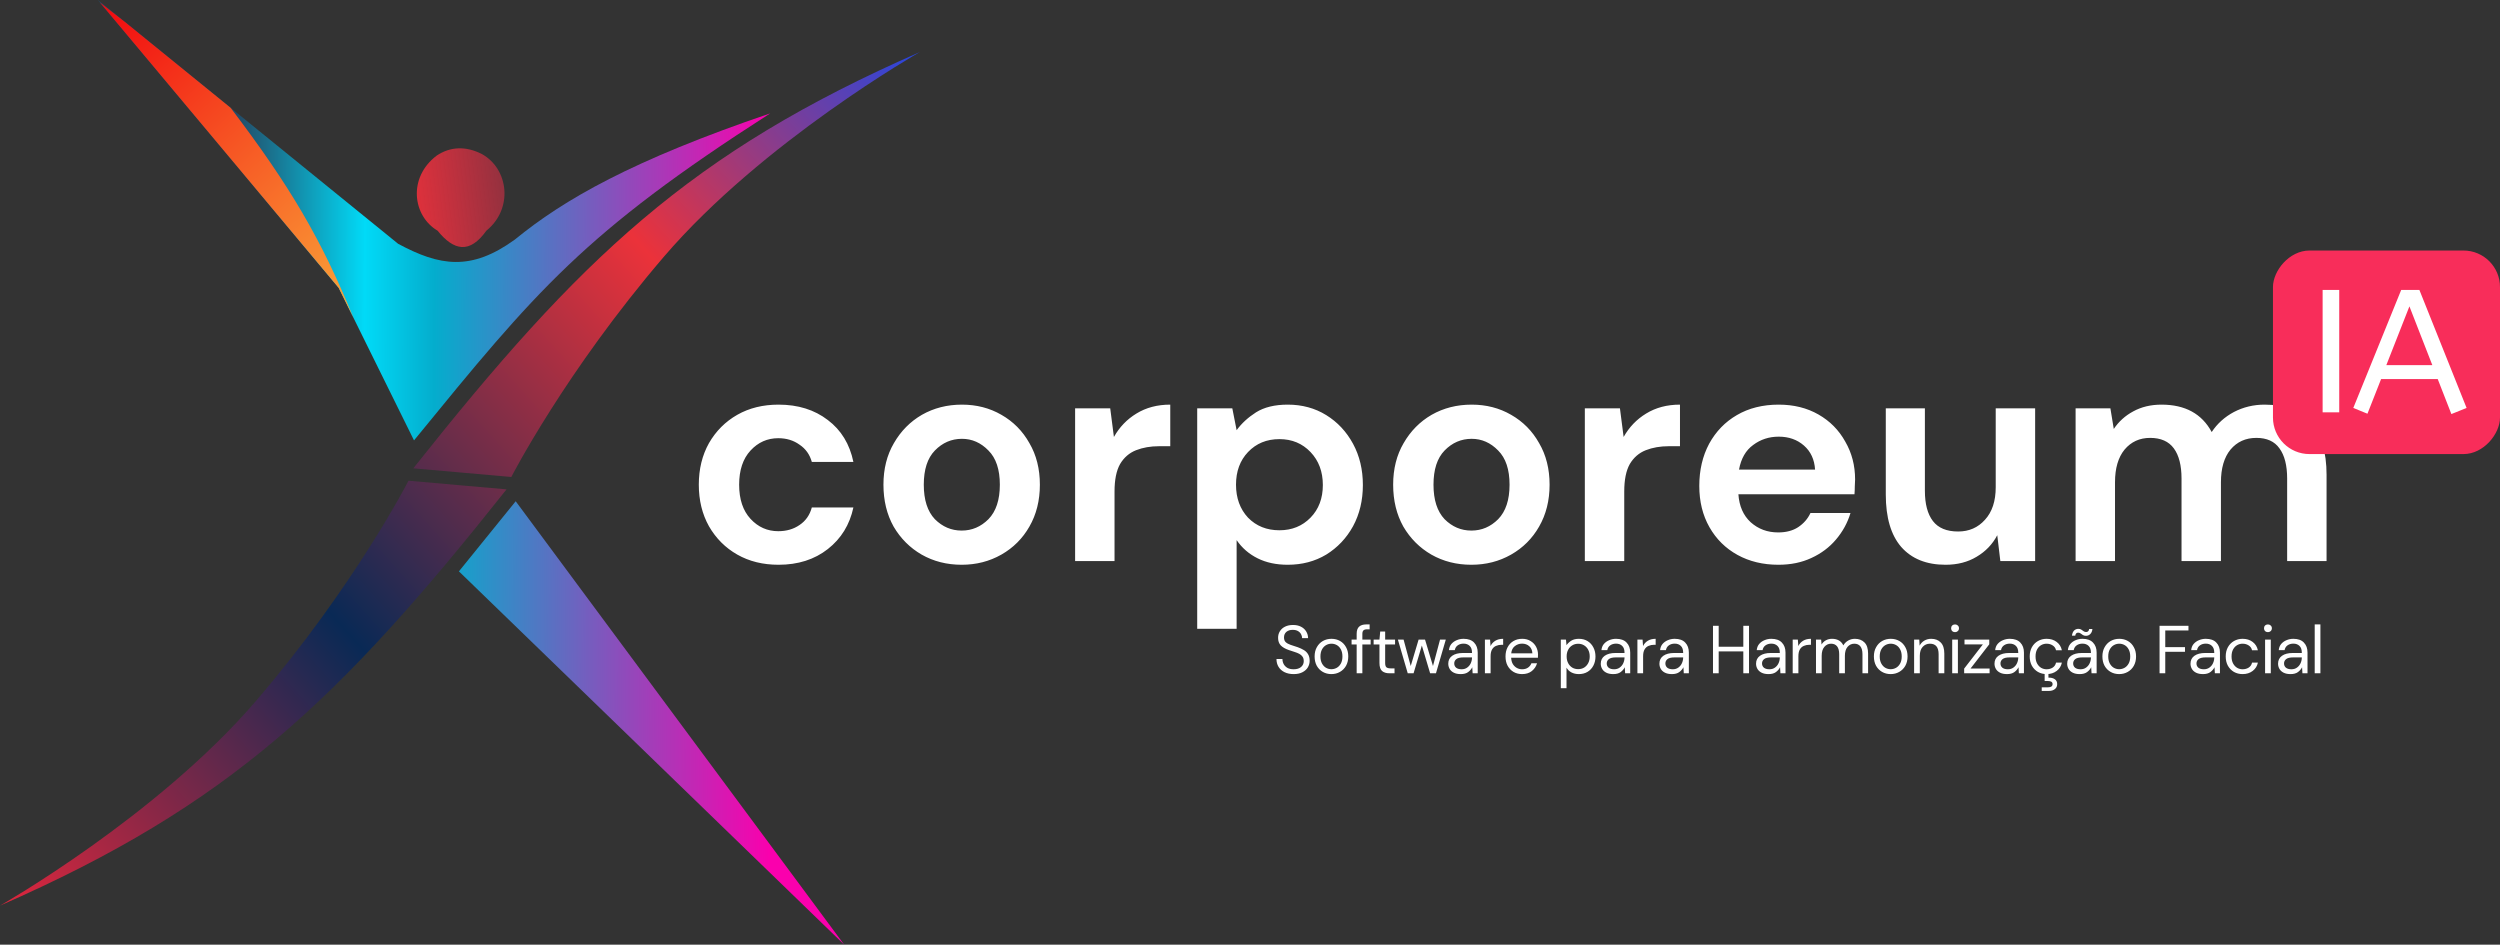 <svg xmlns="http://www.w3.org/2000/svg" width="958" height="362" viewBox="0 0 958 362" fill="none"><rect x="0" y="0" width="958" height="362" fill="#333333" stroke="none"/><path d="M495.722 258.312C494.387 258.312 493.226 258.069 492.238 257.584C491.25 257.099 490.487 256.423 489.95 255.556C489.413 254.689 489.144 253.684 489.144 252.54H491.432C491.432 253.251 491.597 253.909 491.926 254.516C492.255 255.105 492.732 255.582 493.356 255.946C493.997 256.293 494.786 256.466 495.722 256.466C496.953 256.466 497.906 256.171 498.582 255.582C499.258 254.993 499.596 254.256 499.596 253.372C499.596 252.644 499.44 252.063 499.128 251.63C498.816 251.179 498.391 250.815 497.854 250.538C497.334 250.261 496.727 250.018 496.034 249.81C495.358 249.602 494.647 249.368 493.902 249.108C492.498 248.623 491.458 248.025 490.782 247.314C490.106 246.586 489.768 245.641 489.768 244.48C489.751 243.509 489.976 242.651 490.444 241.906C490.912 241.143 491.571 240.554 492.42 240.138C493.287 239.705 494.309 239.488 495.488 239.488C496.649 239.488 497.655 239.705 498.504 240.138C499.371 240.571 500.038 241.169 500.506 241.932C500.991 242.695 501.243 243.561 501.26 244.532H498.972C498.972 244.029 498.842 243.535 498.582 243.05C498.322 242.547 497.923 242.14 497.386 241.828C496.866 241.516 496.207 241.36 495.41 241.36C494.422 241.343 493.607 241.594 492.966 242.114C492.342 242.634 492.03 243.353 492.03 244.272C492.03 245.052 492.247 245.65 492.68 246.066C493.131 246.482 493.755 246.829 494.552 247.106C495.349 247.366 496.268 247.669 497.308 248.016C498.175 248.328 498.955 248.692 499.648 249.108C500.341 249.524 500.879 250.061 501.26 250.72C501.659 251.379 501.858 252.219 501.858 253.242C501.858 254.109 501.633 254.932 501.182 255.712C500.731 256.475 500.047 257.099 499.128 257.584C498.227 258.069 497.091 258.312 495.722 258.312ZM510.181 258.312C508.968 258.312 507.876 258.035 506.905 257.48C505.935 256.925 505.163 256.145 504.591 255.14C504.037 254.117 503.759 252.921 503.759 251.552C503.759 250.183 504.045 248.995 504.617 247.99C505.189 246.967 505.961 246.179 506.931 245.624C507.919 245.069 509.02 244.792 510.233 244.792C511.447 244.792 512.539 245.069 513.509 245.624C514.48 246.179 515.243 246.967 515.797 247.99C516.369 248.995 516.655 250.183 516.655 251.552C516.655 252.921 516.369 254.117 515.797 255.14C515.225 256.145 514.445 256.925 513.457 257.48C512.487 258.035 511.395 258.312 510.181 258.312ZM510.181 256.44C510.927 256.44 511.62 256.258 512.261 255.894C512.903 255.53 513.423 254.984 513.821 254.256C514.22 253.528 514.419 252.627 514.419 251.552C514.419 250.477 514.22 249.576 513.821 248.848C513.44 248.12 512.929 247.574 512.287 247.21C511.646 246.846 510.961 246.664 510.233 246.664C509.488 246.664 508.795 246.846 508.153 247.21C507.512 247.574 506.992 248.12 506.593 248.848C506.195 249.576 505.995 250.477 505.995 251.552C505.995 252.627 506.195 253.528 506.593 254.256C506.992 254.984 507.503 255.53 508.127 255.894C508.769 256.258 509.453 256.44 510.181 256.44ZM519.874 258V246.95H517.924V245.104H519.874V242.868C519.874 241.62 520.186 240.71 520.81 240.138C521.434 239.566 522.344 239.28 523.54 239.28H524.84V241.152H523.878C523.219 241.152 522.751 241.291 522.474 241.568C522.197 241.828 522.058 242.279 522.058 242.92V245.104H525.23V246.95H522.058V258H519.874ZM532.406 258C531.228 258 530.3 257.714 529.624 257.142C528.948 256.57 528.61 255.539 528.61 254.048V246.95H526.374V245.104H528.61L528.896 242.01H530.794V245.104H534.59V246.95H530.794V254.048C530.794 254.863 530.959 255.417 531.288 255.712C531.618 255.989 532.198 256.128 533.03 256.128H534.382V258H532.406ZM539.445 258L535.675 245.104H537.859L540.589 255.218L543.605 245.104H546.075L549.117 255.218L551.821 245.104H554.031L550.261 258H548.025L544.853 247.366L541.681 258H539.445ZM559.759 258.312C558.685 258.312 557.792 258.13 557.081 257.766C556.371 257.402 555.842 256.917 555.495 256.31C555.149 255.703 554.975 255.045 554.975 254.334C554.975 253.017 555.478 252.003 556.483 251.292C557.489 250.581 558.858 250.226 560.591 250.226H564.075V250.07C564.075 248.943 563.781 248.094 563.191 247.522C562.602 246.933 561.813 246.638 560.825 246.638C559.976 246.638 559.239 246.855 558.615 247.288C558.009 247.704 557.627 248.319 557.471 249.134H555.235C555.322 248.198 555.634 247.409 556.171 246.768C556.726 246.127 557.411 245.641 558.225 245.312C559.04 244.965 559.907 244.792 560.825 244.792C562.628 244.792 563.98 245.277 564.881 246.248C565.8 247.201 566.259 248.475 566.259 250.07V258H564.309L564.179 255.686C563.815 256.414 563.278 257.038 562.567 257.558C561.874 258.061 560.938 258.312 559.759 258.312ZM560.097 256.466C560.929 256.466 561.64 256.249 562.229 255.816C562.836 255.383 563.295 254.819 563.607 254.126C563.919 253.433 564.075 252.705 564.075 251.942V251.916H560.773C559.491 251.916 558.581 252.141 558.043 252.592C557.523 253.025 557.263 253.571 557.263 254.23C557.263 254.906 557.506 255.452 557.991 255.868C558.494 256.267 559.196 256.466 560.097 256.466ZM569.016 258V245.104H570.992L571.174 247.574C571.572 246.725 572.179 246.049 572.994 245.546C573.808 245.043 574.814 244.792 576.01 244.792V247.08H575.412C574.649 247.08 573.947 247.219 573.306 247.496C572.664 247.756 572.153 248.207 571.772 248.848C571.39 249.489 571.2 250.373 571.2 251.5V258H569.016ZM583.257 258.312C582.026 258.312 580.934 258.035 579.981 257.48C579.027 256.908 578.273 256.119 577.719 255.114C577.181 254.109 576.913 252.921 576.913 251.552C576.913 250.2 577.181 249.021 577.719 248.016C578.256 246.993 579.001 246.205 579.955 245.65C580.925 245.078 582.043 244.792 583.309 244.792C584.557 244.792 585.631 245.078 586.533 245.65C587.451 246.205 588.153 246.941 588.639 247.86C589.124 248.779 589.367 249.767 589.367 250.824C589.367 251.015 589.358 251.205 589.341 251.396C589.341 251.587 589.341 251.803 589.341 252.046H579.071C579.123 253.034 579.348 253.857 579.747 254.516C580.163 255.157 580.674 255.643 581.281 255.972C581.905 256.301 582.563 256.466 583.257 256.466C584.158 256.466 584.912 256.258 585.519 255.842C586.125 255.426 586.567 254.863 586.845 254.152H589.003C588.656 255.348 587.989 256.345 587.001 257.142C586.03 257.922 584.782 258.312 583.257 258.312ZM583.257 246.638C582.217 246.638 581.289 246.959 580.475 247.6C579.677 248.224 579.218 249.143 579.097 250.356H587.209C587.157 249.195 586.758 248.285 586.013 247.626C585.267 246.967 584.349 246.638 583.257 246.638ZM598.102 263.72V245.104H600.078L600.286 247.236C600.702 246.612 601.292 246.049 602.054 245.546C602.834 245.043 603.822 244.792 605.018 244.792C606.301 244.792 607.419 245.087 608.372 245.676C609.326 246.265 610.062 247.071 610.582 248.094C611.12 249.117 611.388 250.278 611.388 251.578C611.388 252.878 611.12 254.039 610.582 255.062C610.062 256.067 609.317 256.865 608.346 257.454C607.393 258.026 606.275 258.312 604.992 258.312C603.935 258.312 602.99 258.095 602.158 257.662C601.344 257.229 600.72 256.622 600.286 255.842V263.72H598.102ZM604.758 256.414C605.625 256.414 606.388 256.215 607.046 255.816C607.705 255.4 608.225 254.828 608.606 254.1C608.988 253.372 609.178 252.523 609.178 251.552C609.178 250.581 608.988 249.732 608.606 249.004C608.225 248.276 607.705 247.713 607.046 247.314C606.388 246.898 605.625 246.69 604.758 246.69C603.892 246.69 603.129 246.898 602.47 247.314C601.812 247.713 601.292 248.276 600.91 249.004C600.529 249.732 600.338 250.581 600.338 251.552C600.338 252.523 600.529 253.372 600.91 254.1C601.292 254.828 601.812 255.4 602.47 255.816C603.129 256.215 603.892 256.414 604.758 256.414ZM618.198 258.312C617.124 258.312 616.231 258.13 615.52 257.766C614.81 257.402 614.281 256.917 613.934 256.31C613.588 255.703 613.414 255.045 613.414 254.334C613.414 253.017 613.917 252.003 614.922 251.292C615.928 250.581 617.297 250.226 619.03 250.226H622.514V250.07C622.514 248.943 622.22 248.094 621.63 247.522C621.041 246.933 620.252 246.638 619.264 246.638C618.415 246.638 617.678 246.855 617.054 247.288C616.448 247.704 616.066 248.319 615.91 249.134H613.674C613.761 248.198 614.073 247.409 614.61 246.768C615.165 246.127 615.85 245.641 616.664 245.312C617.479 244.965 618.346 244.792 619.264 244.792C621.067 244.792 622.419 245.277 623.32 246.248C624.239 247.201 624.698 248.475 624.698 250.07V258H622.748L622.618 255.686C622.254 256.414 621.717 257.038 621.006 257.558C620.313 258.061 619.377 258.312 618.198 258.312ZM618.536 256.466C619.368 256.466 620.079 256.249 620.668 255.816C621.275 255.383 621.734 254.819 622.046 254.126C622.358 253.433 622.514 252.705 622.514 251.942V251.916H619.212C617.93 251.916 617.02 252.141 616.482 252.592C615.962 253.025 615.702 253.571 615.702 254.23C615.702 254.906 615.945 255.452 616.43 255.868C616.933 256.267 617.635 256.466 618.536 256.466ZM627.455 258V245.104H629.431L629.613 247.574C630.012 246.725 630.618 246.049 631.433 245.546C632.248 245.043 633.253 244.792 634.449 244.792V247.08H633.851C633.088 247.08 632.386 247.219 631.745 247.496C631.104 247.756 630.592 248.207 630.211 248.848C629.83 249.489 629.639 250.373 629.639 251.5V258H627.455ZM640.67 258.312C639.595 258.312 638.703 258.13 637.992 257.766C637.281 257.402 636.753 256.917 636.406 256.31C636.059 255.703 635.886 255.045 635.886 254.334C635.886 253.017 636.389 252.003 637.394 251.292C638.399 250.581 639.769 250.226 641.502 250.226H644.986V250.07C644.986 248.943 644.692 248.094 644.102 247.522C643.513 246.933 642.724 246.638 641.736 246.638C640.887 246.638 640.15 246.855 639.526 247.288C638.919 247.704 638.538 248.319 638.382 249.134H636.146C636.233 248.198 636.545 247.409 637.082 246.768C637.637 246.127 638.321 245.641 639.136 245.312C639.951 244.965 640.818 244.792 641.736 244.792C643.539 244.792 644.891 245.277 645.792 246.248C646.711 247.201 647.17 248.475 647.17 250.07V258H645.22L645.09 255.686C644.726 256.414 644.189 257.038 643.478 257.558C642.785 258.061 641.849 258.312 640.67 258.312ZM641.008 256.466C641.84 256.466 642.551 256.249 643.14 255.816C643.747 255.383 644.206 254.819 644.518 254.126C644.83 253.433 644.986 252.705 644.986 251.942V251.916H641.684C640.402 251.916 639.492 252.141 638.954 252.592C638.434 253.025 638.174 253.571 638.174 254.23C638.174 254.906 638.417 255.452 638.902 255.868C639.405 256.267 640.107 256.466 641.008 256.466ZM656.417 258V239.8H658.601V247.834H668.039V239.8H670.223V258H668.039V249.628H658.601V258H656.417ZM677.704 258.312C676.629 258.312 675.737 258.13 675.026 257.766C674.315 257.402 673.787 256.917 673.44 256.31C673.093 255.703 672.92 255.045 672.92 254.334C672.92 253.017 673.423 252.003 674.428 251.292C675.433 250.581 676.803 250.226 678.536 250.226H682.02V250.07C682.02 248.943 681.725 248.094 681.136 247.522C680.547 246.933 679.758 246.638 678.77 246.638C677.921 246.638 677.184 246.855 676.56 247.288C675.953 247.704 675.572 248.319 675.416 249.134H673.18C673.267 248.198 673.579 247.409 674.116 246.768C674.671 246.127 675.355 245.641 676.17 245.312C676.985 244.965 677.851 244.792 678.77 244.792C680.573 244.792 681.925 245.277 682.826 246.248C683.745 247.201 684.204 248.475 684.204 250.07V258H682.254L682.124 255.686C681.76 256.414 681.223 257.038 680.512 257.558C679.819 258.061 678.883 258.312 677.704 258.312ZM678.042 256.466C678.874 256.466 679.585 256.249 680.174 255.816C680.781 255.383 681.24 254.819 681.552 254.126C681.864 253.433 682.02 252.705 682.02 251.942V251.916H678.718C677.435 251.916 676.525 252.141 675.988 252.592C675.468 253.025 675.208 253.571 675.208 254.23C675.208 254.906 675.451 255.452 675.936 255.868C676.439 256.267 677.141 256.466 678.042 256.466ZM686.96 258V245.104H688.936L689.118 247.574C689.517 246.725 690.124 246.049 690.938 245.546C691.753 245.043 692.758 244.792 693.954 244.792V247.08H693.356C692.594 247.08 691.892 247.219 691.25 247.496C690.609 247.756 690.098 248.207 689.716 248.848C689.335 249.489 689.144 250.373 689.144 251.5V258H686.96ZM695.886 258V245.104H697.862L698.018 246.976C698.434 246.283 698.988 245.745 699.682 245.364C700.375 244.983 701.155 244.792 702.022 244.792C703.044 244.792 703.92 245 704.648 245.416C705.393 245.832 705.965 246.465 706.364 247.314C706.814 246.534 707.43 245.919 708.21 245.468C709.007 245.017 709.865 244.792 710.784 244.792C712.326 244.792 713.557 245.26 714.476 246.196C715.394 247.115 715.854 248.536 715.854 250.46V258H713.696V250.694C713.696 249.359 713.427 248.354 712.89 247.678C712.352 247.002 711.581 246.664 710.576 246.664C709.536 246.664 708.669 247.071 707.976 247.886C707.3 248.683 706.962 249.827 706.962 251.318V258H704.778V250.694C704.778 249.359 704.509 248.354 703.972 247.678C703.434 247.002 702.663 246.664 701.658 246.664C700.635 246.664 699.777 247.071 699.084 247.886C698.408 248.683 698.07 249.827 698.07 251.318V258H695.886ZM724.499 258.312C723.286 258.312 722.194 258.035 721.223 257.48C720.253 256.925 719.481 256.145 718.909 255.14C718.355 254.117 718.077 252.921 718.077 251.552C718.077 250.183 718.363 248.995 718.935 247.99C719.507 246.967 720.279 246.179 721.249 245.624C722.237 245.069 723.338 244.792 724.551 244.792C725.765 244.792 726.857 245.069 727.827 245.624C728.798 246.179 729.561 246.967 730.115 247.99C730.687 248.995 730.973 250.183 730.973 251.552C730.973 252.921 730.687 254.117 730.115 255.14C729.543 256.145 728.763 256.925 727.775 257.48C726.805 258.035 725.713 258.312 724.499 258.312ZM724.499 256.44C725.245 256.44 725.938 256.258 726.579 255.894C727.221 255.53 727.741 254.984 728.139 254.256C728.538 253.528 728.737 252.627 728.737 251.552C728.737 250.477 728.538 249.576 728.139 248.848C727.758 248.12 727.247 247.574 726.605 247.21C725.964 246.846 725.279 246.664 724.551 246.664C723.806 246.664 723.113 246.846 722.471 247.21C721.83 247.574 721.31 248.12 720.911 248.848C720.513 249.576 720.313 250.477 720.313 251.552C720.313 252.627 720.513 253.528 720.911 254.256C721.31 254.984 721.821 255.53 722.445 255.894C723.087 256.258 723.771 256.44 724.499 256.44ZM733.49 258V245.104H735.466L735.596 247.418C736.012 246.603 736.61 245.962 737.39 245.494C738.17 245.026 739.054 244.792 740.042 244.792C741.568 244.792 742.781 245.26 743.682 246.196C744.601 247.115 745.06 248.536 745.06 250.46V258H742.876V250.694C742.876 248.007 741.767 246.664 739.548 246.664C738.439 246.664 737.512 247.071 736.766 247.886C736.038 248.683 735.674 249.827 735.674 251.318V258H733.49ZM749.175 242.244C748.742 242.244 748.378 242.105 748.083 241.828C747.806 241.533 747.667 241.169 747.667 240.736C747.667 240.32 747.806 239.973 748.083 239.696C748.378 239.419 748.742 239.28 749.175 239.28C749.591 239.28 749.946 239.419 750.241 239.696C750.536 239.973 750.683 240.32 750.683 240.736C750.683 241.169 750.536 241.533 750.241 241.828C749.946 242.105 749.591 242.244 749.175 242.244ZM748.083 258V245.104H750.267V258H748.083ZM752.666 258V256.206L759.842 246.924H752.796V245.104H762.286V246.898L755.11 256.18H762.416V258H752.666ZM769.076 258.312C768.001 258.312 767.108 258.13 766.398 257.766C765.687 257.402 765.158 256.917 764.812 256.31C764.465 255.703 764.292 255.045 764.292 254.334C764.292 253.017 764.794 252.003 765.8 251.292C766.805 250.581 768.174 250.226 769.908 250.226H773.392V250.07C773.392 248.943 773.097 248.094 772.508 247.522C771.918 246.933 771.13 246.638 770.142 246.638C769.292 246.638 768.556 246.855 767.932 247.288C767.325 247.704 766.944 248.319 766.788 249.134H764.552C764.638 248.198 764.95 247.409 765.488 246.768C766.042 246.127 766.727 245.641 767.542 245.312C768.356 244.965 769.223 244.792 770.142 244.792C771.944 244.792 773.296 245.277 774.198 246.248C775.116 247.201 775.576 248.475 775.576 250.07V258H773.626L773.496 255.686C773.132 256.414 772.594 257.038 771.884 257.558C771.19 258.061 770.254 258.312 769.076 258.312ZM769.414 256.466C770.246 256.466 770.956 256.249 771.546 255.816C772.152 255.383 772.612 254.819 772.924 254.126C773.236 253.433 773.392 252.705 773.392 251.942V251.916H770.09C768.807 251.916 767.897 252.141 767.36 252.592C766.84 253.025 766.58 253.571 766.58 254.23C766.58 254.906 766.822 255.452 767.308 255.868C767.81 256.267 768.512 256.466 769.414 256.466ZM784.26 258.312C783.029 258.312 781.92 258.035 780.932 257.48C779.961 256.908 779.19 256.119 778.618 255.114C778.063 254.091 777.786 252.904 777.786 251.552C777.786 250.2 778.063 249.021 778.618 248.016C779.19 246.993 779.961 246.205 780.932 245.65C781.92 245.078 783.029 244.792 784.26 244.792C785.785 244.792 787.068 245.191 788.108 245.988C789.165 246.785 789.833 247.851 790.11 249.186H787.874C787.701 248.389 787.276 247.773 786.6 247.34C785.924 246.889 785.135 246.664 784.234 246.664C783.506 246.664 782.821 246.846 782.18 247.21C781.539 247.574 781.019 248.12 780.62 248.848C780.221 249.576 780.022 250.477 780.022 251.552C780.022 252.627 780.221 253.528 780.62 254.256C781.019 254.984 781.539 255.539 782.18 255.92C782.821 256.284 783.506 256.466 784.234 256.466C785.135 256.466 785.924 256.249 786.6 255.816C787.276 255.365 787.701 254.733 787.874 253.918H790.11C789.85 255.218 789.191 256.275 788.134 257.09C787.077 257.905 785.785 258.312 784.26 258.312ZM782.388 264.76V263.382H784.78C785.959 263.382 786.548 262.966 786.548 262.134C786.548 261.354 785.959 260.964 784.78 260.964H783.506V257.844H784.962V259.664C785.95 259.647 786.756 259.846 787.38 260.262C788.004 260.678 788.316 261.311 788.316 262.16C788.316 262.975 788.021 263.607 787.432 264.058C786.843 264.526 786.097 264.76 785.196 264.76H782.388ZM796.93 258.312C795.855 258.312 794.963 258.13 794.252 257.766C793.541 257.402 793.013 256.917 792.666 256.31C792.319 255.703 792.146 255.045 792.146 254.334C792.146 253.017 792.649 252.003 793.654 251.292C794.659 250.581 796.029 250.226 797.762 250.226H801.246V250.07C801.246 248.943 800.951 248.094 800.362 247.522C799.773 246.933 798.984 246.638 797.996 246.638C797.147 246.638 796.41 246.855 795.786 247.288C795.179 247.704 794.798 248.319 794.642 249.134H792.406C792.493 248.198 792.805 247.409 793.342 246.768C793.897 246.127 794.581 245.641 795.396 245.312C796.211 244.965 797.077 244.792 797.996 244.792C799.799 244.792 801.151 245.277 802.052 246.248C802.971 247.201 803.43 248.475 803.43 250.07V258H801.48L801.35 255.686C800.986 256.414 800.449 257.038 799.738 257.558C799.045 258.061 798.109 258.312 796.93 258.312ZM797.268 256.466C798.1 256.466 798.811 256.249 799.4 255.816C800.007 255.383 800.466 254.819 800.778 254.126C801.09 253.433 801.246 252.705 801.246 251.942V251.916H797.944C796.661 251.916 795.751 252.141 795.214 252.592C794.694 253.025 794.434 253.571 794.434 254.23C794.434 254.906 794.677 255.452 795.162 255.868C795.665 256.267 796.367 256.466 797.268 256.466ZM799.322 243.648C798.854 243.648 798.464 243.544 798.152 243.336C797.857 243.128 797.571 242.929 797.294 242.738C797.017 242.53 796.705 242.426 796.358 242.426C795.717 242.426 795.344 242.816 795.24 243.596H793.966C794.087 242.712 794.365 242.053 794.798 241.62C795.249 241.187 795.795 240.97 796.436 240.97C796.904 240.97 797.285 241.074 797.58 241.282C797.892 241.49 798.187 241.698 798.464 241.906C798.741 242.097 799.062 242.192 799.426 242.192C799.721 242.192 799.972 242.097 800.18 241.906C800.388 241.715 800.518 241.421 800.57 241.022H801.818C801.731 241.871 801.454 242.521 800.986 242.972C800.535 243.423 799.981 243.648 799.322 243.648ZM812.063 258.312C810.849 258.312 809.757 258.035 808.787 257.48C807.816 256.925 807.045 256.145 806.473 255.14C805.918 254.117 805.641 252.921 805.641 251.552C805.641 250.183 805.927 248.995 806.499 247.99C807.071 246.967 807.842 246.179 808.813 245.624C809.801 245.069 810.901 244.792 812.115 244.792C813.328 244.792 814.42 245.069 815.391 245.624C816.361 246.179 817.124 246.967 817.679 247.99C818.251 248.995 818.537 250.183 818.537 251.552C818.537 252.921 818.251 254.117 817.679 255.14C817.107 256.145 816.327 256.925 815.339 257.48C814.368 258.035 813.276 258.312 812.063 258.312ZM812.063 256.44C812.808 256.44 813.501 256.258 814.143 255.894C814.784 255.53 815.304 254.984 815.703 254.256C816.101 253.528 816.301 252.627 816.301 251.552C816.301 250.477 816.101 249.576 815.703 248.848C815.321 248.12 814.81 247.574 814.169 247.21C813.527 246.846 812.843 246.664 812.115 246.664C811.369 246.664 810.676 246.846 810.035 247.21C809.393 247.574 808.873 248.12 808.475 248.848C808.076 249.576 807.877 250.477 807.877 251.552C807.877 252.627 808.076 253.528 808.475 254.256C808.873 254.984 809.385 255.53 810.009 255.894C810.65 256.258 811.335 256.44 812.063 256.44ZM827.544 258V239.8H838.62V241.594H829.728V247.99H837.294V249.758H829.728V258H827.544ZM844.184 258.312C843.109 258.312 842.217 258.13 841.506 257.766C840.795 257.402 840.267 256.917 839.92 256.31C839.573 255.703 839.4 255.045 839.4 254.334C839.4 253.017 839.903 252.003 840.908 251.292C841.913 250.581 843.283 250.226 845.016 250.226H848.5V250.07C848.5 248.943 848.205 248.094 847.616 247.522C847.027 246.933 846.238 246.638 845.25 246.638C844.401 246.638 843.664 246.855 843.04 247.288C842.433 247.704 842.052 248.319 841.896 249.134H839.66C839.747 248.198 840.059 247.409 840.596 246.768C841.151 246.127 841.835 245.641 842.65 245.312C843.465 244.965 844.331 244.792 845.25 244.792C847.053 244.792 848.405 245.277 849.306 246.248C850.225 247.201 850.684 248.475 850.684 250.07V258H848.734L848.604 255.686C848.24 256.414 847.703 257.038 846.992 257.558C846.299 258.061 845.363 258.312 844.184 258.312ZM844.522 256.466C845.354 256.466 846.065 256.249 846.654 255.816C847.261 255.383 847.72 254.819 848.032 254.126C848.344 253.433 848.5 252.705 848.5 251.942V251.916H845.198C843.915 251.916 843.005 252.141 842.468 252.592C841.948 253.025 841.688 253.571 841.688 254.23C841.688 254.906 841.931 255.452 842.416 255.868C842.919 256.267 843.621 256.466 844.522 256.466ZM859.369 258.312C858.138 258.312 857.029 258.035 856.041 257.48C855.07 256.908 854.299 256.119 853.727 255.114C853.172 254.091 852.895 252.904 852.895 251.552C852.895 250.2 853.172 249.021 853.727 248.016C854.299 246.993 855.07 246.205 856.041 245.65C857.029 245.078 858.138 244.792 859.369 244.792C860.894 244.792 862.177 245.191 863.217 245.988C864.274 246.785 864.941 247.851 865.219 249.186H862.983C862.809 248.389 862.385 247.773 861.709 247.34C861.033 246.889 860.244 246.664 859.343 246.664C858.615 246.664 857.93 246.846 857.289 247.21C856.647 247.574 856.127 248.12 855.729 248.848C855.33 249.576 855.131 250.477 855.131 251.552C855.131 252.627 855.33 253.528 855.729 254.256C856.127 254.984 856.647 255.539 857.289 255.92C857.93 256.284 858.615 256.466 859.343 256.466C860.244 256.466 861.033 256.249 861.709 255.816C862.385 255.365 862.809 254.733 862.983 253.918H865.219C864.959 255.218 864.3 256.275 863.243 257.09C862.185 257.905 860.894 258.312 859.369 258.312ZM869.075 242.244C868.641 242.244 868.277 242.105 867.983 241.828C867.705 241.533 867.567 241.169 867.567 240.736C867.567 240.32 867.705 239.973 867.983 239.696C868.277 239.419 868.641 239.28 869.075 239.28C869.491 239.28 869.846 239.419 870.141 239.696C870.435 239.973 870.583 240.32 870.583 240.736C870.583 241.169 870.435 241.533 870.141 241.828C869.846 242.105 869.491 242.244 869.075 242.244ZM867.983 258V245.104H870.167V258H867.983ZM877.739 258.312C876.665 258.312 875.772 258.13 875.061 257.766C874.351 257.402 873.822 256.917 873.475 256.31C873.129 255.703 872.955 255.045 872.955 254.334C872.955 253.017 873.458 252.003 874.463 251.292C875.469 250.581 876.838 250.226 878.571 250.226H882.055V250.07C882.055 248.943 881.761 248.094 881.171 247.522C880.582 246.933 879.793 246.638 878.805 246.638C877.956 246.638 877.219 246.855 876.595 247.288C875.989 247.704 875.607 248.319 875.451 249.134H873.215C873.302 248.198 873.614 247.409 874.151 246.768C874.706 246.127 875.391 245.641 876.205 245.312C877.02 244.965 877.887 244.792 878.805 244.792C880.608 244.792 881.96 245.277 882.861 246.248C883.78 247.201 884.239 248.475 884.239 250.07V258H882.289L882.159 255.686C881.795 256.414 881.258 257.038 880.547 257.558C879.854 258.061 878.918 258.312 877.739 258.312ZM878.077 256.466C878.909 256.466 879.62 256.249 880.209 255.816C880.816 255.383 881.275 254.819 881.587 254.126C881.899 253.433 882.055 252.705 882.055 251.942V251.916H878.753C877.471 251.916 876.561 252.141 876.023 252.592C875.503 253.025 875.243 253.571 875.243 254.23C875.243 254.906 875.486 255.452 875.971 255.868C876.474 256.267 877.176 256.466 878.077 256.466ZM886.996 258V239.28H889.18V258H886.996Z" fill="white"></path><path d="M298.344 216.416C292.365 216.416 287.095 215.118 282.532 212.522C277.969 209.926 274.351 206.307 271.676 201.666C269.08 197.025 267.782 191.715 267.782 185.736C267.782 179.757 269.08 174.447 271.676 169.806C274.351 165.165 277.969 161.546 282.532 158.95C287.095 156.354 292.365 155.056 298.344 155.056C305.817 155.056 312.111 157.023 317.224 160.956C322.337 164.811 325.602 170.16 327.018 177.004H311.088C310.301 174.172 308.728 171.969 306.368 170.396C304.087 168.744 301.373 167.918 298.226 167.918C294.057 167.918 290.517 169.491 287.606 172.638C284.695 175.785 283.24 180.151 283.24 185.736C283.24 191.321 284.695 195.687 287.606 198.834C290.517 201.981 294.057 203.554 298.226 203.554C301.373 203.554 304.087 202.767 306.368 201.194C308.728 199.621 310.301 197.379 311.088 194.468H327.018C325.602 201.076 322.337 206.386 317.224 210.398C312.111 214.41 305.817 216.416 298.344 216.416ZM368.508 216.416C362.844 216.416 357.731 215.118 353.168 212.522C348.684 209.926 345.105 206.347 342.43 201.784C339.834 197.143 338.536 191.793 338.536 185.736C338.536 179.679 339.873 174.369 342.548 169.806C345.223 165.165 348.802 161.546 353.286 158.95C357.849 156.354 362.962 155.056 368.626 155.056C374.211 155.056 379.246 156.354 383.73 158.95C388.293 161.546 391.872 165.165 394.468 169.806C397.143 174.369 398.48 179.679 398.48 185.736C398.48 191.793 397.143 197.143 394.468 201.784C391.872 206.347 388.293 209.926 383.73 212.522C379.167 215.118 374.093 216.416 368.508 216.416ZM368.508 203.318C372.441 203.318 375.863 201.863 378.774 198.952C381.685 195.963 383.14 191.557 383.14 185.736C383.14 179.915 381.685 175.549 378.774 172.638C375.863 169.649 372.481 168.154 368.626 168.154C364.614 168.154 361.153 169.649 358.242 172.638C355.41 175.549 353.994 179.915 353.994 185.736C353.994 191.557 355.41 195.963 358.242 198.952C361.153 201.863 364.575 203.318 368.508 203.318ZM411.984 215V156.472H425.436L426.852 167.446C428.976 163.67 431.848 160.681 435.466 158.478C439.164 156.197 443.49 155.056 448.446 155.056V170.986H444.198C440.894 170.986 437.944 171.497 435.348 172.52C432.752 173.543 430.707 175.313 429.212 177.83C427.796 180.347 427.088 183.848 427.088 188.332V215H411.984ZM458.77 240.96V156.472H472.222L473.874 164.85C475.762 162.254 478.24 159.973 481.308 158.006C484.454 156.039 488.506 155.056 493.462 155.056C498.968 155.056 503.885 156.393 508.212 159.068C512.538 161.743 515.96 165.401 518.478 170.042C520.995 174.683 522.254 179.954 522.254 185.854C522.254 191.754 520.995 197.025 518.478 201.666C515.96 206.229 512.538 209.847 508.212 212.522C503.885 215.118 498.968 216.416 493.462 216.416C489.056 216.416 485.202 215.59 481.898 213.938C478.594 212.286 475.919 209.965 473.874 206.976V240.96H458.77ZM490.276 203.2C495.074 203.2 499.047 201.587 502.194 198.362C505.34 195.137 506.914 190.967 506.914 185.854C506.914 180.741 505.34 176.532 502.194 173.228C499.047 169.924 495.074 168.272 490.276 168.272C485.398 168.272 481.386 169.924 478.24 173.228C475.172 176.453 473.638 180.623 473.638 185.736C473.638 190.849 475.172 195.058 478.24 198.362C481.386 201.587 485.398 203.2 490.276 203.2ZM563.83 216.416C558.166 216.416 553.053 215.118 548.49 212.522C544.006 209.926 540.427 206.347 537.752 201.784C535.156 197.143 533.858 191.793 533.858 185.736C533.858 179.679 535.196 174.369 537.87 169.806C540.545 165.165 544.124 161.546 548.608 158.95C553.171 156.354 558.284 155.056 563.948 155.056C569.534 155.056 574.568 156.354 579.052 158.95C583.615 161.546 587.194 165.165 589.79 169.806C592.465 174.369 593.802 179.679 593.802 185.736C593.802 191.793 592.465 197.143 589.79 201.784C587.194 206.347 583.615 209.926 579.052 212.522C574.49 215.118 569.416 216.416 563.83 216.416ZM563.83 203.318C567.764 203.318 571.186 201.863 574.096 198.952C577.007 195.963 578.462 191.557 578.462 185.736C578.462 179.915 577.007 175.549 574.096 172.638C571.186 169.649 567.803 168.154 563.948 168.154C559.936 168.154 556.475 169.649 553.564 172.638C550.732 175.549 549.316 179.915 549.316 185.736C549.316 191.557 550.732 195.963 553.564 198.952C556.475 201.863 559.897 203.318 563.83 203.318ZM607.307 215V156.472H620.759L622.175 167.446C624.299 163.67 627.17 160.681 630.789 158.478C634.486 156.197 638.813 155.056 643.769 155.056V170.986H639.521C636.217 170.986 633.267 171.497 630.671 172.52C628.075 173.543 626.029 175.313 624.535 177.83C623.119 180.347 622.411 183.848 622.411 188.332V215H607.307ZM681.493 216.416C675.593 216.416 670.361 215.157 665.799 212.64C661.236 210.123 657.657 206.583 655.061 202.02C652.465 197.457 651.167 192.187 651.167 186.208C651.167 180.151 652.425 174.762 654.943 170.042C657.539 165.322 661.079 161.664 665.563 159.068C670.125 156.393 675.475 155.056 681.611 155.056C687.353 155.056 692.427 156.315 696.833 158.832C701.238 161.349 704.66 164.811 707.099 169.216C709.616 173.543 710.875 178.381 710.875 183.73C710.875 184.595 710.835 185.5 710.757 186.444C710.757 187.388 710.717 188.371 710.639 189.394H666.153C666.467 193.957 668.041 197.536 670.873 200.132C673.783 202.728 677.284 204.026 681.375 204.026C684.443 204.026 686.999 203.357 689.045 202.02C691.169 200.604 692.742 198.795 693.765 196.592H709.105C708.003 200.289 706.155 203.672 703.559 206.74C701.041 209.729 697.895 212.089 694.119 213.82C690.421 215.551 686.213 216.416 681.493 216.416ZM681.611 167.328C677.913 167.328 674.649 168.39 671.817 170.514C668.985 172.559 667.175 175.706 666.389 179.954H695.535C695.299 176.099 693.883 173.031 691.287 170.75C688.691 168.469 685.465 167.328 681.611 167.328ZM745.526 216.416C738.21 216.416 732.546 214.135 728.534 209.572C724.601 205.009 722.634 198.323 722.634 189.512V156.472H737.62V188.096C737.62 193.131 738.643 196.985 740.688 199.66C742.734 202.335 745.959 203.672 750.364 203.672C754.534 203.672 757.956 202.177 760.63 199.188C763.384 196.199 764.76 192.029 764.76 186.68V156.472H779.864V215H766.53L765.35 205.088C763.541 208.549 760.906 211.303 757.444 213.348C754.062 215.393 750.089 216.416 745.526 216.416ZM795.369 215V156.472H808.703L810.001 164.378C811.889 161.546 814.367 159.304 817.435 157.652C820.582 155.921 824.201 155.056 828.291 155.056C837.338 155.056 843.749 158.557 847.525 165.558C849.649 162.333 852.481 159.776 856.021 157.888C859.64 156 863.573 155.056 867.821 155.056C875.452 155.056 881.313 157.337 885.403 161.9C889.494 166.463 891.539 173.149 891.539 181.96V215H876.435V183.376C876.435 178.341 875.452 174.487 873.485 171.812C871.597 169.137 868.647 167.8 864.635 167.8C860.545 167.8 857.241 169.295 854.723 172.284C852.285 175.273 851.065 179.443 851.065 184.792V215H835.961V183.376C835.961 178.341 834.978 174.487 833.011 171.812C831.045 169.137 828.016 167.8 823.925 167.8C819.913 167.8 816.649 169.295 814.131 172.284C811.693 175.273 810.473 179.443 810.473 184.792V215H795.369Z" fill="white"></path><rect width="87" height="78" rx="14" transform="matrix(-1 0 0 1 958 96)" fill="#F82D5A"></rect><path d="M890.03 158V111.1H896.395V158H890.03ZM939.368 158.67L934.142 145.27H912.434L907.208 158.536L901.781 156.325L920.139 111.1H927.107L945.197 156.325L939.368 158.67ZM914.444 139.91H932.065L923.288 117.398L914.444 139.91Z" fill="white"></path><path fill-rule="evenodd" clip-rule="evenodd" d="M152.564 93.425L37.498 0L129.777 110.303L158.652 168.758L159.034 168.291C205.475 111.439 223.491 89.385 295.164 43.431C242.329 61.403 216.131 76.399 197.302 91.795C180.497 103.983 168.47 101.979 152.564 93.425ZM323.491 362L197.614 192.077L175.86 218.946L323.491 362Z" fill="url(#paint0_linear_121_67)"></path><path d="M167.294 59.659C172.515 56.126 178.525 55.907 184.655 59.026C194.891 64.671 196.786 79.98 186.395 88.382C180.034 97.306 173.975 96.19 167.674 88.396C158.106 82.727 156.236 68.086 167.294 59.659Z" fill="url(#paint1_linear_121_67)"></path><path fill-rule="evenodd" clip-rule="evenodd" d="M254.376 98.407C292.215 54.236 352.479 19.946 352.479 19.946C264.292 58.597 222.335 98.86 158.374 179.467L195.938 182.778C195.938 182.778 216.537 142.578 254.376 98.407ZM98.103 268.584C60.264 312.755 0 347.045 0 347.045C88.187 308.394 130.143 268.132 194.105 187.525L156.541 184.214C156.541 184.214 135.942 224.413 98.103 268.584Z" fill="url(#paint2_linear_121_67)"></path><path fill-rule="evenodd" clip-rule="evenodd" d="M88.376 41.309C111.245 71.422 123.106 91.655 135.449 121.786L129.777 110.303L38.303 0.961L47.779 8.347L88.376 41.309Z" fill="url(#paint3_linear_121_67)"></path><defs><linearGradient id="paint0_linear_121_67" x1="90.43" y1="169.338" x2="295.445" y2="169.843" gradientUnits="userSpaceOnUse"><stop stop-color="#234B67"></stop><stop offset="0.24" stop-color="#01DAF7"></stop><stop offset="0.37" stop-color="#04ADCD"></stop><stop offset="1" stop-color="#FA00AD"></stop></linearGradient><linearGradient id="paint1_linear_121_67" x1="156.076" y1="77.94" x2="233.84" y2="68.346" gradientUnits="userSpaceOnUse"><stop stop-color="#E5313A"></stop><stop offset="1" stop-color="#F82D5A" stop-opacity="0"></stop></linearGradient><linearGradient id="paint2_linear_121_67" x1="-11.572" y1="347.085" x2="371.189" y2="2.701" gradientUnits="userSpaceOnUse"><stop stop-color="#EB263B"></stop><stop offset="0.345" stop-color="#092955"></stop><stop offset="0.7" stop-color="#EB323A"></stop><stop offset="1" stop-color="#004AFF"></stop></linearGradient><linearGradient id="paint3_linear_121_67" x1="26.535" y1="0.585" x2="161.114" y2="143.863" gradientUnits="userSpaceOnUse"><stop stop-color="#F1000D"></stop><stop offset="1" stop-color="#FDC942"></stop></linearGradient></defs></svg>